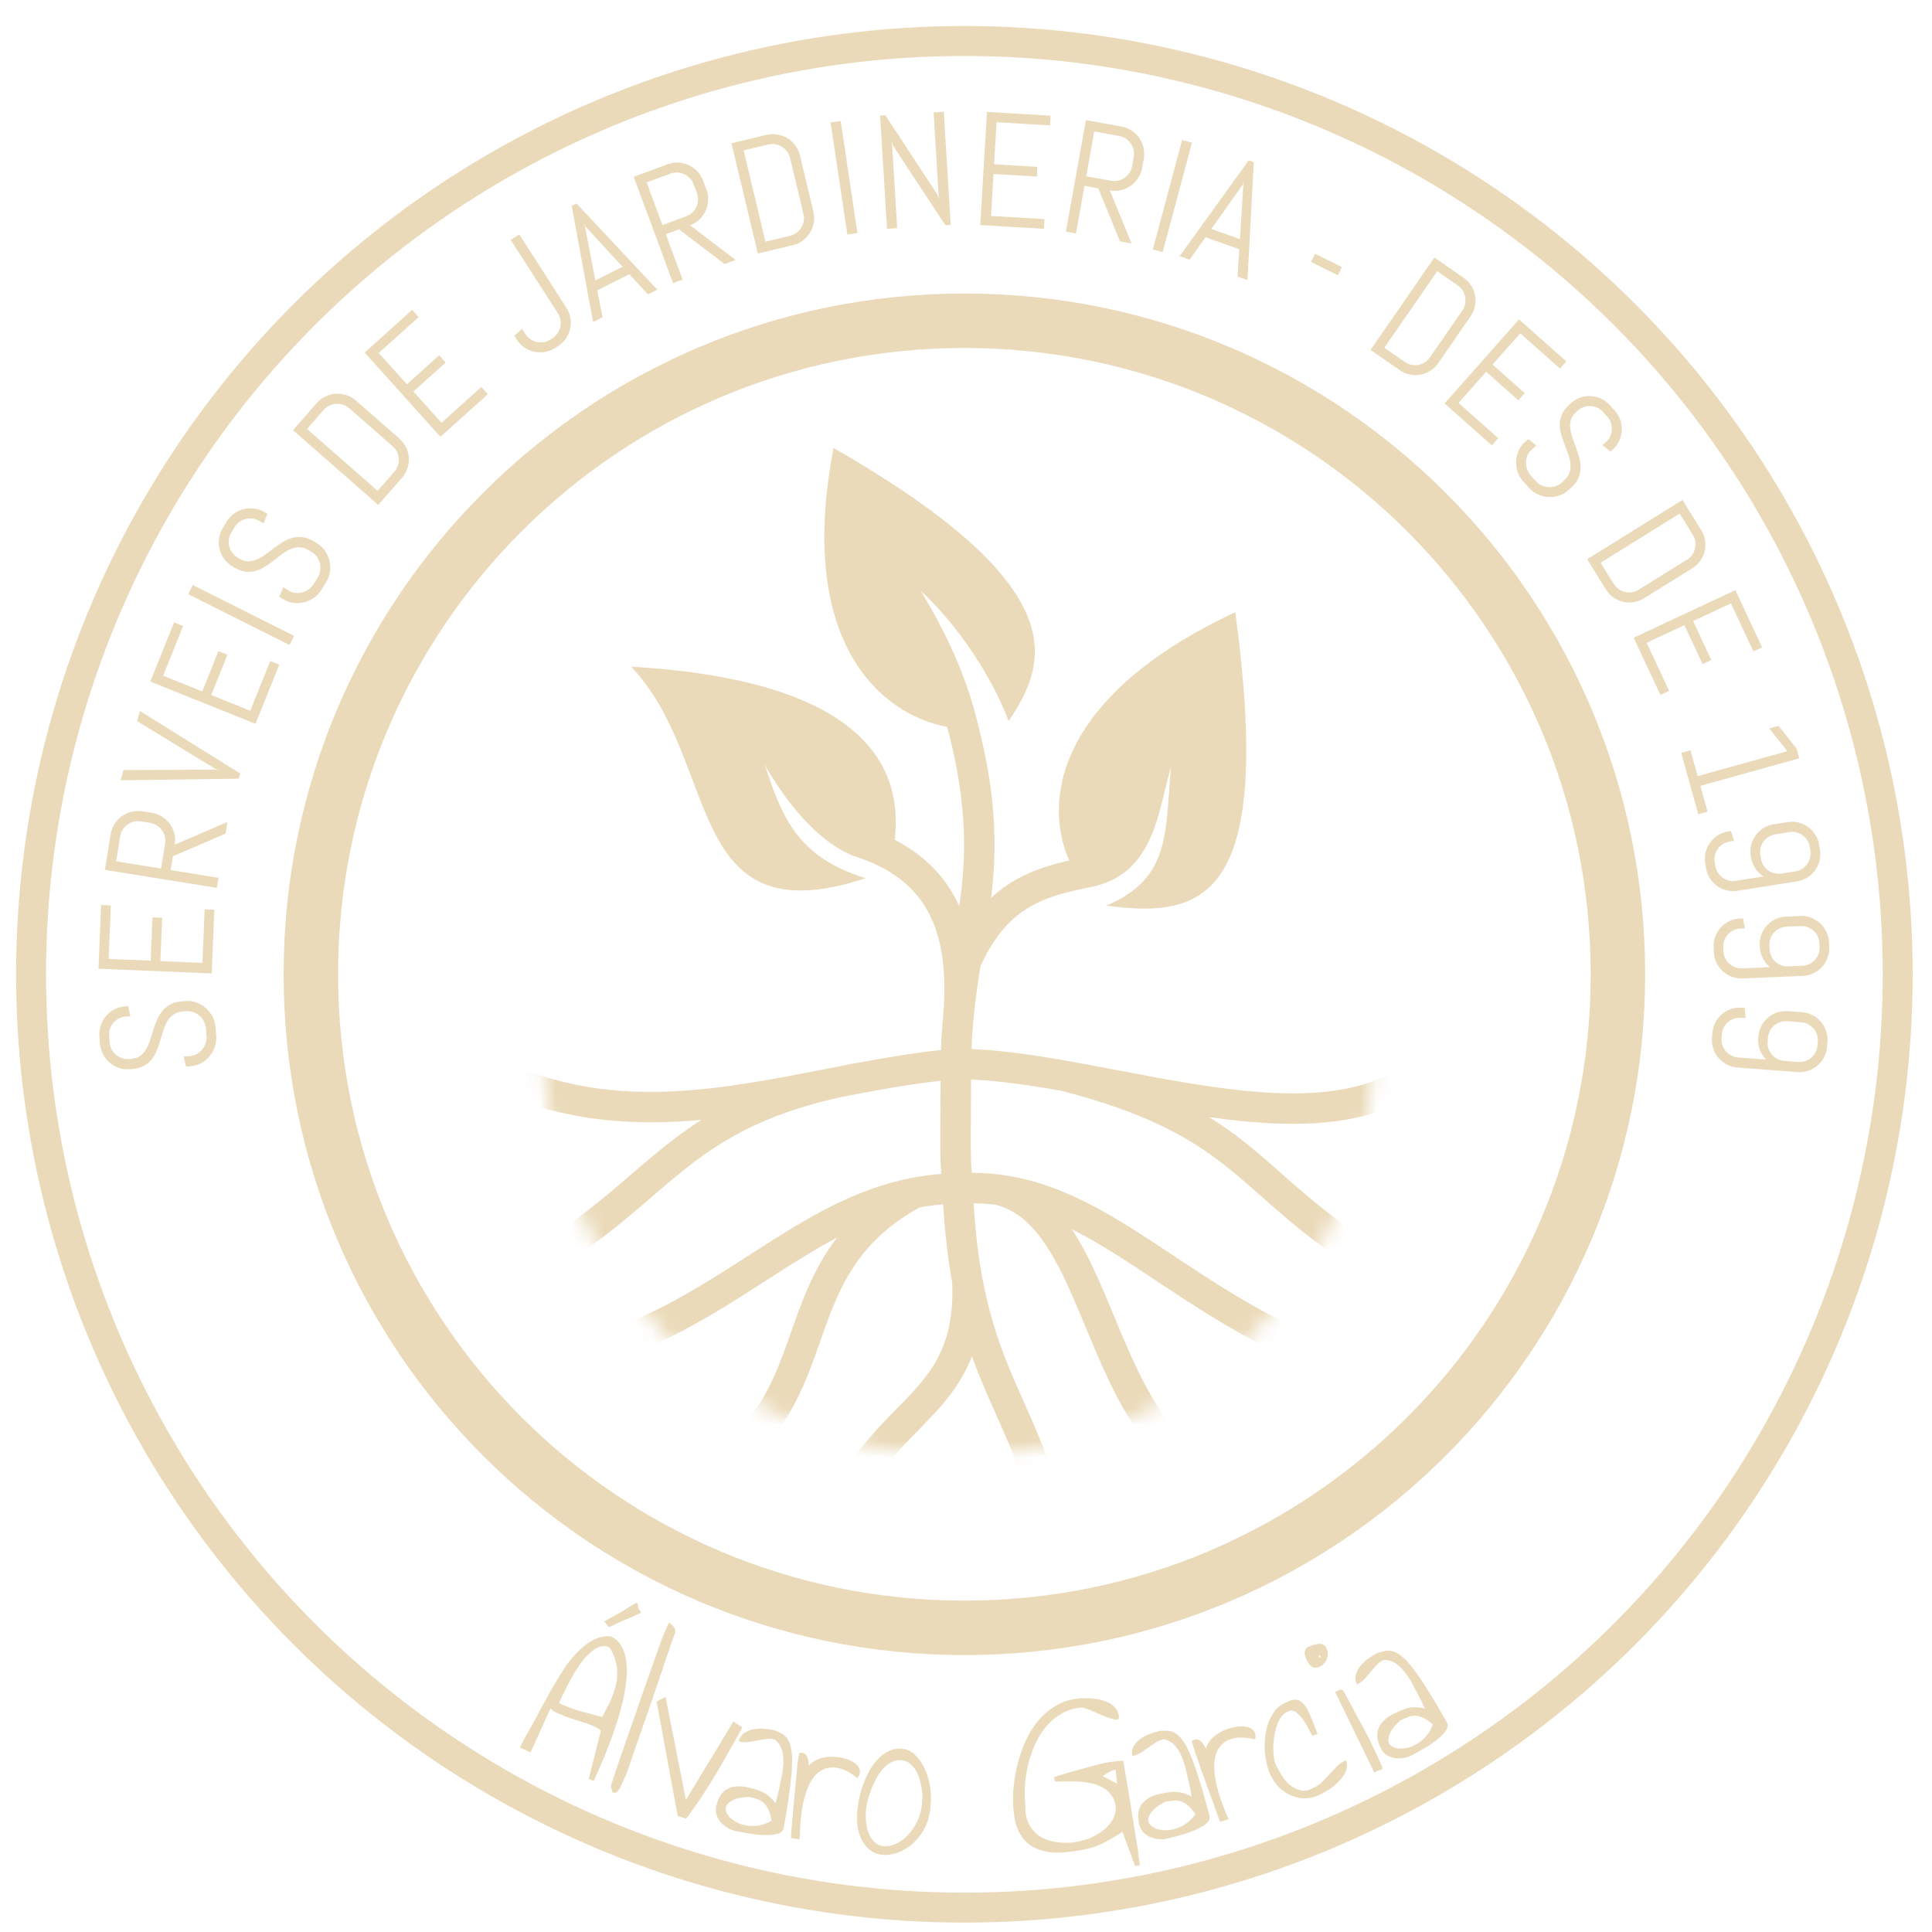 <svg xmlns="http://www.w3.org/2000/svg" width="120" height="120" viewBox="0 0 120 120" fill="none"><g clip-path="url(#clip0_62_1295)"><circle cx="59.9" cy="60.516" r="57.97" stroke="#EADAB9" stroke-width="1.86"></circle><path d="M102.184 60.515C102.184 83.868 83.252 102.799 59.9 102.799C36.547 102.799 17.616 83.868 17.616 60.515C17.616 37.163 36.547 18.231 59.9 18.231C83.252 18.231 102.184 37.163 102.184 60.515ZM20.998 60.515C20.998 82 38.415 99.417 59.9 99.417C81.384 99.417 98.801 82 98.801 60.515C98.801 39.031 81.384 21.614 59.9 21.614C38.415 21.614 20.998 39.031 20.998 60.515Z" fill="#EADAB9"></path><path d="M11.535 62.178C11.773 62.16 12.001 62.192 12.217 62.275C12.433 62.354 12.625 62.469 12.794 62.62C12.962 62.769 13.1 62.947 13.208 63.156C13.312 63.361 13.373 63.583 13.39 63.822L13.428 64.326C13.446 64.564 13.419 64.794 13.347 65.016C13.271 65.235 13.161 65.432 13.017 65.607C12.872 65.778 12.699 65.921 12.497 66.034C12.295 66.145 12.075 66.209 11.837 66.226L11.558 66.247L11.408 65.623L11.79 65.595C11.947 65.583 12.091 65.541 12.223 65.469C12.352 65.394 12.465 65.298 12.562 65.183C12.655 65.068 12.725 64.938 12.774 64.793C12.822 64.645 12.84 64.493 12.828 64.336L12.795 63.895C12.784 63.739 12.743 63.592 12.674 63.456C12.605 63.321 12.516 63.203 12.406 63.102C12.294 63.002 12.168 62.926 12.03 62.874C11.888 62.819 11.739 62.798 11.582 62.809L11.372 62.825C11.13 62.843 10.933 62.905 10.78 63.012C10.627 63.118 10.501 63.254 10.402 63.419C10.299 63.584 10.216 63.769 10.153 63.974C10.089 64.176 10.026 64.384 9.963 64.599C9.9 64.814 9.829 65.024 9.749 65.23C9.669 65.433 9.565 65.618 9.436 65.785C9.304 65.953 9.139 66.091 8.941 66.201C8.742 66.311 8.493 66.377 8.192 66.4L8.06 66.41C7.822 66.427 7.595 66.4 7.38 66.327C7.164 66.252 6.972 66.141 6.804 65.996C6.635 65.851 6.499 65.678 6.396 65.475C6.288 65.27 6.226 65.048 6.208 64.81L6.174 64.36C6.157 64.121 6.186 63.894 6.262 63.679C6.334 63.463 6.443 63.271 6.588 63.103C6.733 62.935 6.906 62.799 7.109 62.695C7.311 62.588 7.531 62.526 7.769 62.508L7.95 62.494L8.1 63.118L7.816 63.139C7.66 63.151 7.517 63.191 7.387 63.26C7.254 63.329 7.141 63.418 7.048 63.526C6.954 63.635 6.883 63.76 6.834 63.902C6.786 64.04 6.767 64.187 6.779 64.344L6.808 64.736C6.82 64.892 6.86 65.037 6.929 65.17C6.998 65.299 7.087 65.412 7.196 65.509C7.304 65.603 7.429 65.674 7.571 65.722C7.709 65.771 7.856 65.79 8.013 65.778L8.145 65.768C8.37 65.751 8.556 65.69 8.703 65.584C8.849 65.478 8.972 65.342 9.071 65.177C9.167 65.013 9.248 64.829 9.315 64.627C9.379 64.422 9.445 64.213 9.515 63.997C9.581 63.782 9.657 63.573 9.743 63.37C9.827 63.163 9.936 62.976 10.071 62.809C10.203 62.642 10.37 62.503 10.571 62.392C10.773 62.282 11.024 62.216 11.325 62.194L11.535 62.178Z" fill="#EADAB9"></path><path d="M13.15 60.462L6.116 60.169L6.281 56.211L6.884 56.236L6.746 59.562L9.36 59.67L9.472 56.977L10.075 57.002L9.963 59.695L12.573 59.804L12.711 56.478L13.314 56.503L13.15 60.462Z" fill="#EADAB9"></path><path d="M14.008 51.778L10.739 53.186L10.601 54.044L13.567 54.521L13.466 55.146L6.516 54.029L6.871 51.823C6.909 51.587 6.99 51.373 7.113 51.181C7.234 50.988 7.384 50.827 7.564 50.697C7.744 50.567 7.946 50.475 8.17 50.421C8.392 50.364 8.62 50.355 8.856 50.392L9.418 50.483C9.654 50.521 9.87 50.602 10.065 50.726C10.258 50.847 10.419 50.997 10.55 51.177C10.68 51.357 10.774 51.558 10.831 51.779C10.885 52 10.893 52.228 10.855 52.464L14.124 51.056L14.008 51.778ZM8.755 51.018C8.6 50.993 8.452 50.999 8.31 51.035C8.165 51.072 8.034 51.132 7.918 51.216C7.799 51.3 7.699 51.405 7.619 51.531C7.539 51.654 7.487 51.793 7.462 51.948L7.213 53.499L10.005 53.948L10.254 52.397C10.279 52.242 10.273 52.094 10.236 51.952C10.2 51.807 10.14 51.676 10.056 51.56C9.968 51.443 9.863 51.345 9.74 51.265C9.614 51.185 9.473 51.133 9.318 51.108L8.755 51.018Z" fill="#EADAB9"></path><path d="M13.38 47.803L13.636 47.854L13.391 47.766L8.516 44.791L8.691 44.162L14.919 48.042L14.829 48.364L7.495 48.466L7.671 47.832L13.38 47.803Z" fill="#EADAB9"></path><path d="M15.869 44.958L9.337 42.332L10.814 38.657L11.374 38.882L10.133 41.97L12.561 42.946L13.566 40.445L14.126 40.67L13.121 43.171L15.544 44.145L16.786 41.056L17.346 41.282L15.869 44.958Z" fill="#EADAB9"></path><path d="M17.981 40.062L11.689 36.904L11.973 36.338L18.265 39.495L17.981 40.062Z" fill="#EADAB9"></path><path d="M19.703 33.754C19.907 33.879 20.073 34.038 20.2 34.231C20.33 34.421 20.419 34.627 20.467 34.848C20.518 35.067 20.526 35.292 20.491 35.525C20.456 35.752 20.375 35.968 20.251 36.172L19.987 36.603C19.863 36.807 19.706 36.978 19.518 37.116C19.329 37.25 19.125 37.346 18.905 37.403C18.688 37.458 18.464 37.473 18.234 37.447C18.006 37.419 17.79 37.343 17.586 37.218L17.347 37.072L17.59 36.478L17.916 36.678C18.05 36.76 18.192 36.81 18.342 36.828C18.491 36.843 18.638 36.831 18.783 36.793C18.926 36.754 19.059 36.69 19.183 36.601C19.308 36.508 19.412 36.395 19.494 36.261L19.724 35.884C19.806 35.75 19.859 35.608 19.882 35.457C19.905 35.306 19.902 35.158 19.872 35.013C19.838 34.867 19.781 34.732 19.699 34.609C19.616 34.481 19.507 34.376 19.373 34.294L19.193 34.184C18.986 34.058 18.79 33.993 18.604 33.991C18.417 33.988 18.236 34.025 18.059 34.101C17.879 34.175 17.704 34.277 17.533 34.406C17.363 34.533 17.19 34.665 17.014 34.803C16.838 34.941 16.657 35.07 16.472 35.191C16.289 35.309 16.096 35.398 15.894 35.459C15.689 35.518 15.474 35.534 15.249 35.507C15.023 35.481 14.782 35.389 14.525 35.232L14.412 35.163C14.208 35.038 14.04 34.883 13.907 34.699C13.777 34.511 13.685 34.31 13.633 34.094C13.581 33.878 13.572 33.657 13.605 33.433C13.638 33.203 13.717 32.987 13.842 32.783L14.077 32.398C14.202 32.194 14.358 32.026 14.545 31.895C14.73 31.763 14.93 31.67 15.146 31.618C15.362 31.566 15.582 31.557 15.807 31.591C16.034 31.622 16.249 31.7 16.453 31.825L16.608 31.919L16.365 32.513L16.122 32.365C15.988 32.283 15.849 32.232 15.704 32.212C15.556 32.191 15.412 32.197 15.272 32.231C15.133 32.264 15.002 32.324 14.88 32.411C14.76 32.495 14.659 32.604 14.577 32.738L14.372 33.073C14.29 33.207 14.239 33.348 14.217 33.496C14.197 33.641 14.203 33.785 14.235 33.927C14.269 34.066 14.329 34.197 14.416 34.319C14.499 34.439 14.608 34.54 14.742 34.622L14.855 34.691C15.048 34.809 15.235 34.868 15.416 34.867C15.596 34.866 15.775 34.828 15.952 34.752C16.126 34.674 16.299 34.573 16.471 34.448C16.643 34.319 16.819 34.187 17.001 34.053C17.18 33.916 17.364 33.791 17.553 33.677C17.741 33.557 17.939 33.469 18.146 33.412C18.351 33.353 18.567 33.338 18.796 33.366C19.024 33.394 19.266 33.487 19.523 33.644L19.703 33.754Z" fill="#EADAB9"></path><path d="M24.805 27.241C24.984 27.398 25.123 27.581 25.22 27.788C25.319 27.992 25.376 28.205 25.391 28.427C25.405 28.649 25.377 28.87 25.306 29.09C25.234 29.306 25.12 29.503 24.962 29.683L23.494 31.36L18.199 26.721L19.667 25.044C19.825 24.865 20.007 24.726 20.214 24.629C20.421 24.527 20.635 24.469 20.856 24.454C21.078 24.44 21.298 24.469 21.516 24.543C21.734 24.612 21.933 24.725 22.113 24.883L24.805 27.241ZM21.695 25.359C21.577 25.256 21.448 25.182 21.309 25.138C21.166 25.091 21.023 25.074 20.877 25.086C20.732 25.093 20.591 25.129 20.456 25.194C20.324 25.256 20.206 25.346 20.102 25.464L19.07 26.642L23.457 30.485L24.489 29.308C24.592 29.189 24.666 29.06 24.71 28.921C24.756 28.778 24.775 28.636 24.765 28.492C24.758 28.347 24.723 28.208 24.661 28.075C24.597 27.94 24.505 27.821 24.387 27.717L21.695 25.359Z" fill="#EADAB9"></path><path d="M27.357 27.132L22.65 21.898L25.596 19.249L26 19.698L23.525 21.923L25.274 23.869L27.278 22.067L27.682 22.516L25.678 24.318L27.424 26.26L29.899 24.034L30.303 24.483L27.357 27.132Z" fill="#EADAB9"></path><path d="M35.179 19.11C35.308 19.311 35.391 19.524 35.427 19.75C35.466 19.974 35.462 20.195 35.414 20.412C35.367 20.629 35.28 20.833 35.153 21.023C35.025 21.21 34.86 21.369 34.659 21.498L34.49 21.607C34.289 21.736 34.075 21.821 33.848 21.861C33.623 21.898 33.401 21.892 33.184 21.845C32.967 21.798 32.763 21.711 32.573 21.584C32.385 21.456 32.227 21.291 32.098 21.09L31.947 20.855L32.424 20.425L32.631 20.747C32.716 20.88 32.82 20.988 32.944 21.071C33.066 21.152 33.198 21.21 33.34 21.243C33.483 21.272 33.627 21.274 33.772 21.252C33.919 21.227 34.059 21.172 34.191 21.087L34.311 21.01C34.44 20.927 34.547 20.823 34.63 20.7C34.714 20.576 34.771 20.444 34.802 20.303C34.831 20.16 34.834 20.017 34.811 19.872C34.786 19.724 34.731 19.585 34.646 19.453L31.722 14.901L32.254 14.559L35.179 19.11Z" fill="#EADAB9"></path><path d="M39.089 17.032L37.099 18.035L37.425 19.707L36.838 20.003L35.509 12.789L35.807 12.639L40.827 17.992L40.244 18.286L39.089 17.032ZM36.98 17.419L38.668 16.568L36.379 14.088L36.244 13.865L36.343 14.106L36.98 17.419Z" fill="#EADAB9"></path><path d="M45.005 16.399L42.171 14.245L41.356 14.547L42.399 17.364L41.805 17.584L39.361 10.983L41.456 10.207C41.68 10.124 41.906 10.089 42.134 10.102C42.361 10.113 42.576 10.164 42.778 10.257C42.979 10.35 43.159 10.48 43.315 10.649C43.474 10.814 43.595 11.008 43.678 11.232L43.876 11.766C43.959 11.99 43.994 12.218 43.982 12.449C43.972 12.676 43.92 12.891 43.828 13.092C43.735 13.294 43.606 13.475 43.441 13.633C43.276 13.789 43.081 13.908 42.857 13.991L45.691 16.145L45.005 16.399ZM43.084 11.452C43.029 11.305 42.951 11.178 42.849 11.073C42.746 10.964 42.63 10.88 42.499 10.82C42.368 10.757 42.227 10.722 42.078 10.715C41.932 10.706 41.785 10.729 41.638 10.783L40.164 11.329L41.146 13.981L42.62 13.435C42.767 13.381 42.893 13.302 42.998 13.2C43.107 13.098 43.191 12.981 43.251 12.851C43.31 12.717 43.344 12.577 43.352 12.431C43.36 12.282 43.336 12.133 43.282 11.986L43.084 11.452Z" fill="#EADAB9"></path><path d="M50.521 13.144C50.577 13.376 50.584 13.605 50.544 13.83C50.507 14.054 50.43 14.261 50.314 14.45C50.197 14.639 50.046 14.803 49.861 14.942C49.678 15.077 49.47 15.172 49.238 15.227L47.07 15.746L45.433 8.899L47.6 8.381C47.833 8.325 48.061 8.318 48.286 8.358C48.514 8.395 48.722 8.471 48.911 8.587C49.101 8.703 49.263 8.855 49.399 9.041C49.536 9.223 49.633 9.431 49.689 9.663L50.521 13.144ZM49.073 9.81C49.036 9.658 48.974 9.523 48.885 9.406C48.796 9.286 48.689 9.189 48.563 9.115C48.44 9.036 48.305 8.985 48.157 8.959C48.013 8.933 47.865 8.938 47.712 8.975L46.189 9.339L47.545 15.011L49.069 14.647C49.221 14.61 49.356 14.548 49.473 14.459C49.593 14.37 49.69 14.264 49.765 14.142C49.844 14.019 49.896 13.885 49.922 13.741C49.947 13.594 49.942 13.444 49.905 13.291L49.073 9.81Z" fill="#EADAB9"></path><path d="M52.631 14.569L51.59 7.606L52.217 7.513L53.257 14.475L52.631 14.569Z" fill="#EADAB9"></path><path d="M58.715 13.988L55.474 9.051L55.396 8.751L55.725 14.17L55.093 14.208L54.666 7.182L54.995 7.162L58.236 12.104L58.318 12.399L57.989 6.98L58.621 6.942L59.048 13.968L58.715 13.988Z" fill="#EADAB9"></path><path d="M60.886 13.978L61.302 6.951L65.256 7.185L65.221 7.788L61.898 7.591L61.743 10.203L64.434 10.363L64.398 10.965L61.708 10.806L61.553 13.413L64.876 13.61L64.84 14.213L60.886 13.978Z" fill="#EADAB9"></path><path d="M69.564 14.992L68.215 11.698L67.359 11.544L66.829 14.502L66.206 14.39L67.448 7.461L69.647 7.855C69.882 7.897 70.094 7.982 70.284 8.109C70.475 8.233 70.633 8.386 70.76 8.568C70.887 8.75 70.976 8.954 71.025 9.179C71.078 9.401 71.084 9.63 71.042 9.865L70.941 10.426C70.899 10.661 70.814 10.875 70.686 11.068C70.562 11.259 70.409 11.418 70.227 11.545C70.045 11.672 69.842 11.762 69.62 11.815C69.398 11.865 69.17 11.869 68.935 11.827L70.284 15.121L69.564 14.992ZM70.418 9.754C70.446 9.599 70.443 9.45 70.408 9.308C70.375 9.162 70.317 9.031 70.235 8.913C70.153 8.792 70.05 8.69 69.925 8.608C69.804 8.526 69.666 8.472 69.511 8.444L67.965 8.167L67.466 10.95L69.012 11.227C69.167 11.255 69.315 11.252 69.458 11.217C69.603 11.184 69.735 11.126 69.853 11.044C69.971 10.959 70.071 10.855 70.153 10.733C70.235 10.608 70.29 10.469 70.318 10.314L70.418 9.754Z" fill="#EADAB9"></path><path d="M71.603 15.497L73.424 8.697L74.036 8.86L72.215 15.66L71.603 15.497Z" fill="#EADAB9"></path><path d="M76.974 15.479L74.873 14.736L73.891 16.128L73.271 15.909L77.561 9.959L77.876 10.071L77.483 17.398L76.867 17.181L76.974 15.479ZM75.236 14.224L77.018 14.854L77.225 11.486L77.293 11.234L77.188 11.473L75.236 14.224Z" fill="#EADAB9"></path><path d="M81.43 16.269L81.681 15.764L83.35 16.59L83.1 17.096L81.43 16.269Z" fill="#EADAB9"></path><path d="M89.328 22.559C89.194 22.753 89.03 22.91 88.837 23.029C88.647 23.15 88.444 23.23 88.227 23.27C88.011 23.31 87.79 23.307 87.565 23.262C87.345 23.216 87.137 23.125 86.942 22.991L85.126 21.735L89.092 15.998L90.908 17.253C91.103 17.388 91.26 17.551 91.379 17.744C91.503 17.936 91.584 18.14 91.624 18.357C91.663 18.573 91.659 18.793 91.611 19.016C91.568 19.239 91.479 19.447 91.344 19.642L89.328 22.559ZM90.828 19.285C90.917 19.157 90.975 19.022 91.002 18.879C91.032 18.734 91.032 18.59 91.004 18.449C90.981 18.306 90.929 18.172 90.85 18.047C90.774 17.923 90.672 17.817 90.544 17.729L89.268 16.846L85.982 21.6L87.258 22.482C87.386 22.57 87.522 22.628 87.664 22.656C87.809 22.686 87.952 22.688 88.092 22.662C88.234 22.638 88.368 22.588 88.491 22.512C88.617 22.433 88.724 22.33 88.812 22.202L90.828 19.285Z" fill="#EADAB9"></path><path d="M89.724 25.06L94.351 19.84L97.288 22.444L96.892 22.892L94.424 20.704L92.704 22.644L94.702 24.415L94.305 24.863L92.307 23.092L90.591 25.028L93.059 27.216L92.662 27.663L89.724 25.06Z" fill="#EADAB9"></path><path d="M97.4 30.457C97.224 30.615 97.026 30.726 96.806 30.792C96.589 30.86 96.368 30.885 96.144 30.868C95.922 30.853 95.706 30.796 95.496 30.697C95.29 30.598 95.108 30.46 94.951 30.283L94.617 29.91C94.46 29.733 94.342 29.536 94.265 29.318C94.192 29.1 94.16 28.879 94.168 28.654C94.179 28.432 94.229 28.215 94.319 28.005C94.411 27.796 94.546 27.613 94.722 27.456L94.929 27.271L95.423 27.671L95.14 27.924C95.024 28.028 94.936 28.148 94.875 28.284C94.819 28.421 94.788 28.564 94.782 28.713C94.778 28.86 94.801 29.005 94.85 29.148C94.901 29.293 94.979 29.424 95.083 29.54L95.374 29.866C95.478 29.983 95.598 30.073 95.734 30.138C95.871 30.204 96.012 30.243 96.158 30.256C96.307 30.266 96.451 30.25 96.591 30.208C96.736 30.166 96.867 30.093 96.983 29.989L97.139 29.85C97.318 29.69 97.435 29.522 97.491 29.346C97.547 29.17 97.565 28.988 97.543 28.798C97.524 28.606 97.478 28.411 97.404 28.211C97.333 28.014 97.257 27.812 97.177 27.606C97.097 27.399 97.026 27.191 96.965 26.981C96.905 26.773 96.876 26.564 96.876 26.355C96.879 26.144 96.925 25.936 97.015 25.73C97.105 25.523 97.261 25.321 97.484 25.122L97.582 25.035C97.758 24.877 97.953 24.762 98.166 24.689C98.382 24.619 98.599 24.59 98.819 24.602C99.039 24.615 99.25 24.669 99.454 24.766C99.662 24.863 99.845 25 100.002 25.176L100.3 25.51C100.458 25.687 100.572 25.883 100.642 26.098C100.715 26.311 100.745 26.527 100.733 26.747C100.72 26.967 100.666 27.179 100.569 27.382C100.475 27.588 100.339 27.77 100.163 27.927L100.028 28.047L99.534 27.647L99.745 27.459C99.861 27.356 99.949 27.238 100.01 27.106C100.072 26.971 100.108 26.833 100.116 26.691C100.124 26.549 100.104 26.408 100.057 26.268C100.012 26.13 99.938 26.003 99.834 25.887L99.575 25.596C99.472 25.48 99.353 25.391 99.219 25.328C99.087 25.267 98.948 25.232 98.804 25.222C98.662 25.213 98.521 25.233 98.381 25.28C98.243 25.325 98.116 25.399 97.999 25.503L97.901 25.59C97.734 25.739 97.626 25.9 97.574 26.071C97.523 26.243 97.508 26.424 97.53 26.613C97.553 26.8 97.6 26.994 97.669 27.193C97.743 27.392 97.817 27.598 97.892 27.808C97.97 28.017 98.036 28.228 98.091 28.44C98.15 28.652 98.177 28.865 98.171 29.078C98.169 29.29 98.121 29.499 98.029 29.707C97.937 29.916 97.779 30.119 97.557 30.318L97.4 30.457Z" fill="#EADAB9"></path><path d="M102.105 37.165C101.904 37.29 101.692 37.369 101.468 37.401C101.245 37.437 101.027 37.429 100.812 37.379C100.598 37.329 100.397 37.239 100.208 37.108C100.024 36.978 99.87 36.812 99.745 36.611L98.579 34.736L104.502 31.053L105.668 32.928C105.793 33.129 105.872 33.342 105.904 33.566C105.941 33.791 105.935 34.011 105.885 34.225C105.835 34.44 105.743 34.639 105.611 34.825C105.482 35.012 105.318 35.168 105.117 35.293L102.105 37.165ZM104.785 34.76C104.917 34.678 105.025 34.577 105.107 34.457C105.191 34.335 105.249 34.204 105.28 34.063C105.315 33.923 105.321 33.779 105.299 33.633C105.278 33.489 105.227 33.351 105.144 33.219L104.325 31.901L99.418 34.953L100.237 36.27C100.32 36.403 100.421 36.51 100.54 36.592C100.662 36.677 100.792 36.735 100.93 36.767C101.07 36.803 101.212 36.81 101.356 36.789C101.503 36.767 101.642 36.714 101.774 36.632L104.785 34.76Z" fill="#EADAB9"></path><path d="M101.469 39.609L107.788 36.655L109.45 40.211L108.908 40.465L107.511 37.477L105.163 38.575L106.294 40.994L105.752 41.247L104.621 38.828L102.277 39.924L103.673 42.911L103.131 43.165L101.469 39.609Z" fill="#EADAB9"></path><path d="M104.424 46.762L105 46.602L105.445 48.205L111.013 46.657L109.893 45.242L110.469 45.082L111.589 46.497L111.757 47.102L105.613 48.809L106.059 50.412L105.482 50.572L104.424 46.762Z" fill="#EADAB9"></path><path d="M107.919 55.328C107.686 55.365 107.459 55.355 107.24 55.298C107.021 55.244 106.823 55.152 106.645 55.023C106.467 54.893 106.317 54.733 106.195 54.542C106.076 54.351 105.998 54.139 105.961 53.905L105.914 53.607C105.877 53.373 105.885 53.147 105.939 52.928C105.997 52.709 106.09 52.51 106.219 52.332C106.349 52.154 106.509 52.004 106.7 51.882C106.891 51.763 107.104 51.685 107.337 51.648L107.515 51.62L107.709 52.225L107.435 52.268C107.282 52.292 107.142 52.344 107.017 52.423C106.895 52.501 106.79 52.598 106.703 52.714C106.62 52.829 106.559 52.956 106.523 53.097C106.486 53.24 106.48 53.389 106.504 53.543L106.542 53.778C106.566 53.932 106.617 54.07 106.696 54.192C106.775 54.318 106.872 54.422 106.987 54.506C107.105 54.592 107.235 54.654 107.375 54.691C107.519 54.727 107.668 54.733 107.821 54.709L109.532 54.438C109.333 54.305 109.164 54.138 109.024 53.937C108.887 53.736 108.799 53.51 108.759 53.26L108.743 53.159C108.707 52.925 108.715 52.699 108.769 52.48C108.826 52.261 108.92 52.063 109.049 51.885C109.179 51.707 109.339 51.557 109.529 51.434C109.724 51.315 109.938 51.237 110.172 51.2L111.037 51.063C111.27 51.026 111.497 51.035 111.715 51.089C111.935 51.146 112.133 51.239 112.311 51.369C112.489 51.498 112.638 51.658 112.757 51.85C112.879 52.041 112.958 52.253 112.995 52.487L113.042 52.785C113.079 53.018 113.069 53.245 113.012 53.464C112.958 53.683 112.866 53.881 112.737 54.059C112.607 54.237 112.447 54.386 112.256 54.505C112.065 54.627 111.853 54.706 111.619 54.743L107.919 55.328ZM111.521 54.123C111.674 54.099 111.812 54.048 111.935 53.969C112.06 53.89 112.164 53.792 112.247 53.674C112.331 53.559 112.391 53.429 112.427 53.286C112.464 53.145 112.47 52.998 112.446 52.844L112.409 52.609C112.385 52.455 112.333 52.316 112.254 52.19C112.176 52.068 112.079 51.965 111.964 51.882C111.849 51.798 111.72 51.738 111.576 51.702C111.436 51.665 111.288 51.659 111.135 51.683L110.27 51.82C110.116 51.844 109.977 51.896 109.851 51.974C109.729 52.053 109.625 52.15 109.538 52.265C109.454 52.38 109.394 52.508 109.357 52.648C109.321 52.792 109.315 52.941 109.339 53.095L109.376 53.33C109.401 53.484 109.452 53.622 109.53 53.744C109.609 53.869 109.706 53.974 109.821 54.057C109.94 54.144 110.069 54.205 110.21 54.242C110.354 54.279 110.502 54.285 110.656 54.26L111.521 54.123Z" fill="#EADAB9"></path><path d="M108.234 60.772C107.997 60.782 107.774 60.746 107.562 60.664C107.351 60.585 107.165 60.471 107.003 60.322C106.841 60.173 106.71 59.997 106.611 59.794C106.515 59.59 106.462 59.37 106.452 59.133L106.439 58.832C106.429 58.596 106.464 58.372 106.542 58.161C106.624 57.95 106.74 57.763 106.889 57.601C107.038 57.439 107.214 57.308 107.418 57.209C107.622 57.113 107.842 57.06 108.078 57.05L108.258 57.042L108.381 57.665L108.104 57.677C107.949 57.683 107.804 57.719 107.671 57.783C107.54 57.846 107.425 57.931 107.326 58.036C107.23 58.14 107.155 58.26 107.102 58.395C107.05 58.534 107.027 58.681 107.033 58.837L107.043 59.075C107.05 59.23 107.085 59.373 107.149 59.503C107.213 59.637 107.297 59.752 107.402 59.848C107.51 59.948 107.631 60.024 107.767 60.076C107.905 60.129 108.052 60.152 108.208 60.145L109.938 60.073C109.756 59.918 109.607 59.733 109.491 59.517C109.378 59.301 109.316 59.067 109.306 58.814L109.301 58.712C109.292 58.476 109.326 58.252 109.405 58.041C109.487 57.83 109.602 57.643 109.751 57.481C109.9 57.319 110.077 57.188 110.28 57.089C110.487 56.993 110.709 56.94 110.945 56.93L111.82 56.893C112.057 56.883 112.28 56.918 112.491 56.997C112.703 57.079 112.889 57.194 113.051 57.343C113.213 57.492 113.342 57.669 113.438 57.872C113.538 58.076 113.592 58.296 113.602 58.532L113.615 58.834C113.625 59.07 113.589 59.294 113.507 59.505C113.428 59.716 113.314 59.903 113.165 60.065C113.016 60.227 112.84 60.356 112.636 60.452C112.432 60.551 112.212 60.606 111.976 60.616L108.234 60.772ZM111.95 59.989C112.105 59.982 112.248 59.947 112.379 59.883C112.512 59.819 112.627 59.733 112.723 59.626C112.819 59.521 112.894 59.399 112.946 59.261C112.999 59.126 113.022 58.98 113.016 58.825L113.006 58.586C112.999 58.431 112.964 58.286 112.9 58.153C112.836 58.022 112.752 57.909 112.647 57.813C112.543 57.717 112.421 57.642 112.283 57.59C112.147 57.537 112.002 57.514 111.846 57.52L110.972 57.557C110.816 57.563 110.672 57.599 110.538 57.663C110.407 57.726 110.293 57.811 110.193 57.916C110.097 58.02 110.022 58.14 109.97 58.275C109.917 58.414 109.894 58.561 109.9 58.716L109.91 58.955C109.917 59.11 109.952 59.253 110.016 59.383C110.08 59.517 110.164 59.632 110.269 59.728C110.377 59.828 110.499 59.904 110.634 59.956C110.772 60.009 110.919 60.032 111.075 60.026L111.95 59.989Z" fill="#EADAB9"></path><path d="M107.914 66.306C107.678 66.289 107.46 66.227 107.26 66.121C107.059 66.018 106.887 65.883 106.744 65.716C106.6 65.549 106.491 65.359 106.416 65.145C106.344 64.932 106.317 64.707 106.334 64.471L106.357 64.171C106.375 63.934 106.435 63.716 106.538 63.516C106.644 63.316 106.78 63.144 106.947 63C107.114 62.857 107.304 62.747 107.518 62.672C107.731 62.6 107.956 62.573 108.192 62.591L108.372 62.605L108.422 63.237L108.145 63.217C107.99 63.205 107.842 63.223 107.702 63.271C107.565 63.32 107.441 63.39 107.33 63.483C107.223 63.575 107.135 63.686 107.067 63.814C106.998 63.945 106.958 64.089 106.947 64.244L106.929 64.482C106.917 64.637 106.935 64.783 106.984 64.92C107.032 65.06 107.102 65.184 107.195 65.292C107.291 65.403 107.403 65.493 107.531 65.561C107.662 65.629 107.806 65.669 107.961 65.681L109.688 65.81C109.525 65.635 109.399 65.434 109.308 65.206C109.221 64.978 109.187 64.739 109.206 64.486L109.214 64.385C109.232 64.148 109.292 63.93 109.395 63.73C109.501 63.53 109.637 63.358 109.804 63.214C109.971 63.071 110.161 62.961 110.375 62.886C110.592 62.815 110.818 62.788 111.054 62.805L111.927 62.871C112.163 62.888 112.381 62.949 112.582 63.051C112.782 63.157 112.954 63.294 113.097 63.461C113.241 63.628 113.349 63.818 113.42 64.031C113.496 64.245 113.524 64.47 113.507 64.706L113.484 65.007C113.466 65.243 113.404 65.461 113.298 65.661C113.196 65.861 113.061 66.033 112.894 66.177C112.727 66.321 112.537 66.428 112.323 66.5C112.11 66.575 111.885 66.604 111.649 66.586L107.914 66.306ZM111.696 65.96C111.851 65.972 111.997 65.954 112.134 65.906C112.274 65.857 112.398 65.785 112.506 65.689C112.614 65.597 112.702 65.485 112.77 65.353C112.838 65.225 112.878 65.083 112.89 64.928L112.908 64.69C112.919 64.535 112.901 64.388 112.853 64.247C112.805 64.11 112.734 63.988 112.642 63.88C112.549 63.773 112.437 63.684 112.305 63.616C112.177 63.548 112.035 63.508 111.88 63.496L111.007 63.431C110.852 63.419 110.704 63.438 110.564 63.486C110.427 63.534 110.303 63.604 110.192 63.697C110.084 63.79 109.996 63.9 109.928 64.028C109.86 64.16 109.82 64.303 109.808 64.458L109.791 64.696C109.779 64.851 109.797 64.997 109.845 65.134C109.894 65.274 109.964 65.398 110.057 65.506C110.152 65.617 110.264 65.707 110.393 65.775C110.524 65.843 110.667 65.883 110.823 65.895L111.696 65.96Z" fill="#EADAB9"></path><mask id="mask0_62_1295" style="mask-type:alpha" maskUnits="userSpaceOnUse" x="33" y="23" width="53" height="68"><path d="M85.349 64.61C85.349 78.868 73.79 90.426 59.533 90.426C45.275 90.426 33.717 78.868 33.717 64.61V23.196H59.533H85.349V64.61Z" fill="#D9D9D9"></path></mask><g mask="url(#mask0_62_1295)"><path d="M61.562 55.768C62.068 55.296 62.607 54.913 63.175 54.598C64.207 54.026 65.312 53.696 66.413 53.445C64.759 49.745 65.644 43.208 76.728 38.024C79.084 55.549 75.027 57.124 68.716 56.25C72.734 54.557 72.365 51.706 72.734 47.618C71.918 50.461 71.685 54.37 67.652 55.119L67.578 55.133C66.258 55.401 65.121 55.683 64.093 56.253C62.913 56.908 61.82 57.98 60.893 60.029C60.739 61.045 60.589 62.033 60.481 63.119C60.418 63.757 60.369 64.429 60.342 65.156C62.213 65.236 64.235 65.532 66.296 65.895C67.358 66.082 68.428 66.285 69.498 66.489L69.5 66.49L69.501 66.49C72.113 66.988 74.729 67.486 77.243 67.741C80.789 68.101 83.907 67.944 86.275 66.725L87.142 68.407C84.269 69.887 80.689 69.993 77.052 69.624C76.409 69.559 75.756 69.478 75.098 69.385C75.853 69.852 76.532 70.336 77.174 70.837C78.032 71.507 78.83 72.212 79.631 72.92L79.631 72.92C79.926 73.18 80.221 73.441 80.519 73.701C81.645 74.68 82.876 75.691 84.473 76.747L83.429 78.325C81.737 77.207 80.436 76.136 79.278 75.129C78.953 74.847 78.643 74.573 78.341 74.306L78.338 74.304L78.338 74.303C77.552 73.608 76.819 72.96 76.01 72.329C73.835 70.632 71.153 69.099 65.931 67.752C63.92 67.399 62.026 67.126 60.315 67.049C60.292 70.176 60.29 71.336 60.306 71.939C60.314 72.251 60.326 72.404 60.344 72.629L60.345 72.634C60.35 72.699 60.356 72.768 60.362 72.847C60.961 72.846 61.544 72.884 62.115 72.957C65.549 73.395 68.449 75.084 71.386 76.998C71.88 77.32 72.375 77.649 72.876 77.981L72.876 77.981L72.876 77.981C75.389 79.648 78.033 81.402 81.256 82.822L80.493 84.554C77.109 83.063 74.312 81.206 71.797 79.537C71.305 79.211 70.825 78.891 70.353 78.584C69.049 77.734 67.813 76.972 66.581 76.355C67.353 77.529 67.989 78.896 68.579 80.275C68.797 80.784 69.008 81.294 69.219 81.8L69.219 81.8C69.697 82.955 70.17 84.095 70.706 85.193C71.471 86.76 72.315 88.133 73.369 89.163L72.046 90.516C70.767 89.266 69.808 87.669 69.005 86.023C68.443 84.871 67.934 83.643 67.445 82.464L67.445 82.464C67.24 81.971 67.039 81.486 66.839 81.02C66.146 79.4 65.457 77.967 64.628 76.866C63.821 75.794 62.927 75.097 61.826 74.828C61.385 74.774 60.934 74.743 60.471 74.74C60.578 76.426 60.75 77.965 61.016 79.376C61.529 82.095 62.244 83.988 63.036 85.818C63.21 86.219 63.389 86.622 63.572 87.032L63.572 87.032C64.22 88.488 64.912 90.039 65.546 91.986L63.747 92.573C63.146 90.728 62.505 89.289 61.862 87.847C61.674 87.425 61.486 87.002 61.299 86.569C60.978 85.827 60.665 85.065 60.37 84.241C59.891 85.485 59.201 86.463 58.446 87.336C58.006 87.843 57.495 88.366 56.997 88.875L56.996 88.875L56.996 88.876C56.675 89.204 56.359 89.527 56.071 89.837C55.29 90.677 54.547 91.586 53.915 92.735L52.256 91.823C52.991 90.487 53.846 89.451 54.684 88.549C55.054 88.151 55.396 87.803 55.721 87.472L55.721 87.471C56.173 87.011 56.594 86.583 57.015 86.097C57.694 85.313 58.249 84.505 58.625 83.506C58.996 82.52 59.21 81.297 59.143 79.659C58.864 78.156 58.688 76.54 58.579 74.807C58.081 74.844 57.595 74.907 57.12 74.994C53.632 76.923 52.384 79.395 51.387 82.076C51.238 82.475 51.094 82.886 50.948 83.303L50.948 83.303C50.105 85.703 49.182 88.333 46.838 90.53L45.544 89.149C47.524 87.293 48.285 85.144 49.133 82.749L49.133 82.748C49.288 82.312 49.445 81.868 49.613 81.416C50.184 79.88 50.867 78.326 51.991 76.871C50.695 77.556 49.409 78.363 48.069 79.223C47.895 79.335 47.72 79.447 47.544 79.56L47.54 79.563C44.721 81.377 41.656 83.349 37.896 84.587L37.304 82.789C40.827 81.629 43.706 79.778 46.556 77.946L46.557 77.945C46.72 77.84 46.883 77.735 47.046 77.63C50.023 75.721 53.034 73.856 56.618 73.162C57.219 73.046 57.835 72.963 58.469 72.917L58.459 72.788L58.458 72.784L58.458 72.784C58.439 72.545 58.423 72.352 58.414 71.988C58.397 71.354 58.399 70.174 58.422 67.126C57.052 67.279 55.671 67.503 54.271 67.758C53.608 67.878 52.939 68.007 52.265 68.138C48.028 69.061 45.453 70.448 43.314 72.027C42.314 72.765 41.411 73.542 40.455 74.366C40.211 74.576 39.964 74.79 39.71 75.006C38.474 76.06 37.13 77.158 35.458 78.227L34.438 76.633C36.002 75.633 37.269 74.601 38.481 73.566C38.719 73.363 38.957 73.159 39.194 72.954L39.195 72.954L39.195 72.954L39.195 72.953C40.157 72.124 41.127 71.288 42.19 70.504C42.63 70.179 43.087 69.862 43.568 69.556C39.77 69.905 35.88 69.725 31.961 68.238L32.632 66.469C38.819 68.816 44.886 67.639 51.167 66.421L51.171 66.42C51.438 66.368 51.705 66.317 51.972 66.265C52.595 66.131 53.25 66.007 53.94 65.894C55.435 65.622 56.939 65.379 58.447 65.219C58.473 64.403 58.526 63.652 58.597 62.943C58.807 60.17 58.482 57.945 57.441 56.281C56.618 54.967 55.283 53.9 53.163 53.212C52.98 53.152 52.875 53.111 52.699 53.027C50.66 52.075 48.846 49.85 47.489 47.487C48.508 50.458 49.336 53.198 53.772 54.546C42.367 58.301 44.831 47.311 39.2 41.409C54.176 42.281 56.063 47.992 55.572 52.163L55.58 52.167C57.093 52.945 58.237 53.986 59.045 55.277C59.247 55.6 59.426 55.935 59.583 56.281C59.994 53.43 60.159 50.114 58.832 45.152C54.724 44.383 49.442 39.921 51.772 27.824C66.989 36.556 65.031 41.228 62.648 44.786C61.977 42.952 60.143 39.471 57.191 36.691C58.689 39.204 60.013 41.842 60.81 45.241L60.811 45.246C61.951 49.787 61.894 53.055 61.562 55.768Z" fill="#EADAB9"></path></g><path d="M37.923 101.633C38.243 101.778 38.477 101.999 38.625 102.296C38.785 102.588 38.88 102.93 38.912 103.32C38.952 103.715 38.94 104.143 38.877 104.605C38.813 105.067 38.718 105.542 38.591 106.027C38.469 106.505 38.325 106.983 38.159 107.461C37.998 107.932 37.836 108.37 37.672 108.776C37.508 109.183 37.353 109.546 37.208 109.866C37.071 110.191 36.961 110.444 36.879 110.626L36.567 110.484L37.318 107.518C37.295 107.455 37.207 107.384 37.055 107.305C36.912 107.229 36.732 107.153 36.516 107.076C36.309 107.002 36.077 106.928 35.818 106.853C35.572 106.772 35.337 106.692 35.113 106.611C34.901 106.525 34.709 106.443 34.535 106.364C34.366 106.276 34.254 106.189 34.2 106.102L32.954 108.843L32.292 108.542C32.303 108.516 32.325 108.469 32.357 108.399C32.401 108.325 32.441 108.249 32.476 108.172C32.511 108.094 32.549 108.022 32.589 107.957C32.629 107.891 32.655 107.845 32.667 107.819C32.947 107.341 33.217 106.852 33.475 106.352C33.745 105.848 34.013 105.364 34.276 104.898C34.54 104.433 34.807 103.995 35.077 103.584C35.355 103.178 35.645 102.829 35.945 102.537C36.249 102.236 36.562 102.007 36.883 101.85C37.209 101.685 37.556 101.612 37.923 101.633ZM37.859 102.325C37.634 102.222 37.406 102.218 37.175 102.312C36.957 102.401 36.742 102.554 36.528 102.77C36.319 102.978 36.117 103.226 35.924 103.515C35.73 103.803 35.556 104.095 35.401 104.39C35.249 104.677 35.111 104.948 34.984 105.204C34.87 105.455 34.781 105.65 34.718 105.789C35.143 105.981 35.59 106.148 36.059 106.288C36.532 106.419 36.98 106.539 37.401 106.647C37.425 106.616 37.455 106.562 37.491 106.484C37.535 106.41 37.578 106.325 37.622 106.23C37.674 106.138 37.719 106.049 37.759 105.963C37.807 105.88 37.837 105.826 37.848 105.8C37.978 105.514 38.085 105.233 38.168 104.957C38.26 104.686 38.314 104.407 38.329 104.121C38.356 103.831 38.332 103.538 38.258 103.242C38.191 102.951 38.059 102.645 37.859 102.325ZM39.835 100.15C39.651 100.255 39.476 100.342 39.308 100.412C39.144 100.474 38.978 100.539 38.811 100.609C38.656 100.675 38.497 100.749 38.334 100.832C38.175 100.906 38.003 100.984 37.819 101.068L37.531 100.702C38.011 100.45 38.388 100.24 38.663 100.072C38.938 99.904 39.142 99.778 39.275 99.692C39.416 99.61 39.504 99.566 39.538 99.56C39.576 99.546 39.596 99.56 39.597 99.603C39.608 99.649 39.621 99.723 39.637 99.825C39.658 99.918 39.724 100.026 39.835 100.15Z" fill="#EADAB9"></path><path d="M41.543 100.789C41.661 100.855 41.754 100.931 41.822 101.019C41.903 101.101 41.946 101.214 41.952 101.359C41.887 101.528 41.801 101.765 41.694 102.07C41.599 102.37 41.481 102.717 41.34 103.111C41.207 103.509 41.063 103.938 40.907 104.397C40.751 104.857 40.593 105.321 40.433 105.79C40.274 106.259 40.111 106.721 39.946 107.178C39.79 107.638 39.642 108.065 39.5 108.459C39.368 108.857 39.248 109.208 39.141 109.513C39.034 109.819 38.954 110.053 38.902 110.216C38.895 110.234 38.879 110.264 38.853 110.305C38.836 110.349 38.811 110.401 38.778 110.459C38.754 110.522 38.726 110.582 38.693 110.641C38.673 110.694 38.657 110.734 38.647 110.761C38.618 110.811 38.588 110.876 38.557 110.955C38.53 111.027 38.493 111.094 38.448 111.158C38.403 111.223 38.347 111.277 38.278 111.322C38.222 111.362 38.148 111.369 38.056 111.344L37.937 110.977C37.932 110.965 37.981 110.796 38.086 110.469C38.204 110.137 38.348 109.708 38.519 109.183C38.703 108.652 38.91 108.059 39.141 107.404C39.376 106.74 39.608 106.069 39.837 105.393C40.075 104.72 40.303 104.074 40.52 103.454C40.738 102.834 40.927 102.301 41.089 101.853C41.103 101.818 41.13 101.747 41.171 101.64C41.221 101.537 41.266 101.432 41.307 101.325C41.36 101.213 41.406 101.108 41.443 101.011C41.493 100.907 41.526 100.834 41.543 100.789Z" fill="#EADAB9"></path><path d="M40.782 105.685L41.338 105.397L42.605 111.787L45.553 106.928C45.608 106.975 45.669 107.02 45.736 107.061C45.805 107.093 45.865 107.127 45.913 107.162C45.974 107.191 46.019 107.221 46.05 107.25C46.081 107.28 46.089 107.317 46.074 107.363C45.772 107.906 45.486 108.414 45.216 108.887C44.956 109.364 44.69 109.823 44.42 110.267C44.149 110.71 43.868 111.155 43.577 111.602C43.289 112.039 42.97 112.492 42.622 112.961L42.092 112.792L40.782 105.685Z" fill="#EADAB9"></path><path d="M44.492 112.165C44.612 111.637 44.844 111.284 45.187 111.109C45.539 110.936 45.951 110.903 46.424 111.011C46.61 111.054 46.78 111.098 46.936 111.143C47.101 111.19 47.253 111.25 47.393 111.321C47.533 111.392 47.664 111.48 47.786 111.586C47.918 111.694 48.046 111.836 48.172 112.011C48.179 111.983 48.191 111.928 48.21 111.844C48.241 111.753 48.268 111.657 48.291 111.555C48.314 111.453 48.336 111.36 48.355 111.277C48.376 111.184 48.391 111.119 48.399 111.082C48.428 110.913 48.472 110.699 48.532 110.439C48.593 110.17 48.633 109.891 48.65 109.602C48.676 109.315 48.653 109.032 48.581 108.752C48.517 108.474 48.361 108.238 48.113 108.045C47.918 108 47.73 107.991 47.548 108.018C47.366 108.045 47.183 108.076 46.999 108.112C46.815 108.148 46.633 108.18 46.451 108.206C46.271 108.224 46.084 108.21 45.889 108.166C45.942 107.934 46.055 107.76 46.228 107.643C46.413 107.519 46.616 107.439 46.84 107.402C47.063 107.365 47.289 107.359 47.518 107.382C47.747 107.405 47.945 107.435 48.111 107.473C48.272 107.539 48.418 107.607 48.548 107.676C48.688 107.747 48.806 107.852 48.901 107.991C49.005 108.132 49.082 108.33 49.131 108.585C49.191 108.833 49.212 109.169 49.193 109.595C49.183 110.022 49.134 110.557 49.046 111.201C48.968 111.837 48.845 112.614 48.674 113.531C48.665 113.656 48.599 113.753 48.475 113.823C48.364 113.885 48.217 113.929 48.035 113.956C47.855 113.974 47.654 113.981 47.43 113.979C47.217 113.969 47.002 113.949 46.785 113.919C46.567 113.889 46.36 113.856 46.163 113.821C45.966 113.786 45.803 113.753 45.673 113.723C45.506 113.685 45.34 113.618 45.177 113.522C45.023 113.429 44.883 113.314 44.758 113.178C44.644 113.035 44.558 112.878 44.499 112.709C44.452 112.532 44.449 112.351 44.492 112.165ZM46.523 111.605C46.029 111.629 45.669 111.712 45.441 111.855C45.215 111.989 45.093 112.141 45.073 112.313C45.062 112.486 45.139 112.664 45.302 112.848C45.467 113.023 45.683 113.165 45.951 113.275C46.221 113.375 46.528 113.421 46.871 113.412C47.217 113.393 47.568 113.288 47.924 113.096C47.874 112.802 47.81 112.572 47.73 112.408C47.653 112.234 47.558 112.095 47.445 111.991C47.332 111.887 47.199 111.808 47.045 111.753C46.892 111.699 46.718 111.649 46.523 111.605Z" fill="#EADAB9"></path><path d="M49.636 108.888C49.756 108.858 49.856 108.864 49.936 108.905C50.017 108.946 50.079 109.009 50.124 109.093C50.169 109.177 50.198 109.272 50.21 109.38C50.224 109.479 50.233 109.576 50.237 109.673C50.391 109.485 50.59 109.347 50.835 109.259C51.09 109.164 51.352 109.117 51.621 109.12C51.892 109.113 52.157 109.144 52.416 109.213C52.676 109.272 52.889 109.362 53.053 109.484C53.228 109.597 53.341 109.74 53.392 109.911C53.444 110.073 53.398 110.249 53.253 110.439C53.03 110.26 52.789 110.108 52.529 109.981C52.279 109.856 52.024 109.788 51.766 109.778C51.508 109.767 51.258 109.83 51.015 109.966C50.775 110.092 50.556 110.324 50.36 110.659C50.164 110.995 50.002 111.456 49.874 112.043C49.756 112.622 49.687 113.357 49.666 114.249L49.13 114.167C49.13 114.167 49.132 114.09 49.136 113.937C49.151 113.776 49.169 113.567 49.189 113.31C49.218 113.054 49.243 112.769 49.262 112.455C49.291 112.141 49.32 111.823 49.351 111.501C49.381 111.178 49.409 110.87 49.435 110.575C49.471 110.273 49.497 110.012 49.511 109.793C49.516 109.765 49.52 109.707 49.523 109.621C49.536 109.537 49.55 109.447 49.564 109.353C49.58 109.25 49.595 109.156 49.608 109.071C49.62 108.987 49.63 108.925 49.636 108.888Z" fill="#EADAB9"></path><path d="M53.253 112.438C53.27 112.22 53.309 111.97 53.369 111.689C53.429 111.398 53.514 111.108 53.622 110.821C53.73 110.533 53.857 110.252 54.002 109.977C54.157 109.703 54.333 109.464 54.531 109.259C54.728 109.046 54.951 108.882 55.199 108.767C55.447 108.643 55.718 108.593 56.012 108.616C56.316 108.639 56.587 108.765 56.827 108.994C57.077 109.223 57.279 109.511 57.433 109.857C57.597 110.203 57.711 110.584 57.774 111C57.837 111.415 57.844 111.816 57.795 112.204C57.751 112.773 57.602 113.272 57.35 113.701C57.097 114.13 56.789 114.468 56.426 114.717C56.073 114.966 55.698 115.123 55.302 115.188C54.915 115.254 54.556 115.202 54.226 115.033C53.906 114.856 53.648 114.554 53.452 114.129C53.265 113.704 53.199 113.14 53.253 112.438ZM53.776 112.536C53.759 113.117 53.824 113.571 53.971 113.897C54.117 114.223 54.305 114.448 54.534 114.57C54.773 114.684 55.039 114.705 55.331 114.632C55.623 114.559 55.901 114.414 56.166 114.196C56.432 113.968 56.664 113.681 56.863 113.334C57.072 112.978 57.203 112.573 57.258 112.119C57.303 111.779 57.3 111.445 57.249 111.116C57.208 110.789 57.131 110.496 57.017 110.239C56.913 109.974 56.772 109.762 56.594 109.605C56.425 109.44 56.222 109.348 55.985 109.329C55.758 109.312 55.549 109.353 55.36 109.453C55.171 109.552 54.993 109.696 54.826 109.883C54.669 110.062 54.529 110.271 54.405 110.509C54.282 110.748 54.172 110.988 54.077 111.228C53.992 111.47 53.921 111.708 53.864 111.942C53.818 112.167 53.789 112.365 53.776 112.536Z" fill="#EADAB9"></path><path d="M69.718 113.776C69.37 114.006 69.061 114.194 68.79 114.339C68.519 114.484 68.255 114.604 67.997 114.699C67.739 114.786 67.473 114.853 67.201 114.903C66.939 114.951 66.632 114.995 66.282 115.034C65.819 115.085 65.397 115.079 65.017 115.016C64.635 114.944 64.3 114.813 64.011 114.625C63.731 114.427 63.501 114.165 63.321 113.841C63.14 113.506 63.023 113.093 62.968 112.602C62.919 112.157 62.909 111.684 62.94 111.183C62.98 110.681 63.058 110.179 63.174 109.678C63.299 109.166 63.465 108.674 63.671 108.201C63.885 107.718 64.148 107.287 64.46 106.907C64.772 106.528 65.135 106.215 65.548 105.968C65.96 105.712 66.43 105.554 66.96 105.495C67.159 105.473 67.398 105.471 67.677 105.487C67.956 105.495 68.224 105.537 68.481 105.614C68.747 105.68 68.975 105.798 69.167 105.968C69.357 106.129 69.468 106.351 69.499 106.635C69.511 106.739 69.464 106.797 69.36 106.808C69.265 106.809 69.138 106.785 68.979 106.736C68.83 106.685 68.655 106.619 68.454 106.536C68.263 106.451 68.077 106.372 67.896 106.296C67.716 106.22 67.551 106.157 67.401 106.107C67.252 106.056 67.141 106.045 67.067 106.072C66.613 106.123 66.212 106.258 65.863 106.479C65.513 106.69 65.203 106.959 64.933 107.286C64.673 107.611 64.451 107.981 64.267 108.394C64.091 108.796 63.951 109.214 63.846 109.647C63.75 110.078 63.688 110.507 63.658 110.931C63.637 111.345 63.647 111.736 63.688 112.105C63.671 112.557 63.738 112.942 63.888 113.261C64.047 113.568 64.257 113.818 64.517 114.009C64.777 114.191 65.078 114.315 65.42 114.383C65.763 114.45 66.11 114.474 66.462 114.454C66.823 114.423 67.173 114.351 67.515 114.236C67.855 114.112 68.158 113.954 68.424 113.762C68.7 113.568 68.914 113.344 69.067 113.087C69.23 112.83 69.309 112.553 69.305 112.257C69.272 111.954 69.182 111.706 69.036 111.511C68.899 111.316 68.724 111.158 68.509 111.038C68.305 110.917 68.07 110.829 67.805 110.772C67.549 110.714 67.287 110.676 67.017 110.658C66.756 110.64 66.493 110.635 66.226 110.646C65.968 110.655 65.729 110.658 65.508 110.654L65.48 110.398C65.478 110.38 65.597 110.333 65.838 110.258C66.088 110.183 66.38 110.097 66.714 110.003C67.058 109.907 67.411 109.811 67.773 109.713C68.136 109.615 68.443 109.538 68.695 109.481C68.695 109.481 68.719 109.479 68.766 109.473C68.812 109.459 68.864 109.448 68.921 109.442C68.977 109.435 69.034 109.429 69.091 109.423C69.148 109.417 69.195 109.411 69.233 109.407C69.252 109.405 69.285 109.401 69.332 109.396C69.389 109.39 69.445 109.383 69.502 109.377C69.559 109.371 69.612 109.37 69.66 109.374C69.717 109.368 69.754 109.363 69.773 109.361C69.797 109.493 69.831 109.704 69.873 109.997C69.923 110.278 69.978 110.598 70.037 110.955C70.094 111.303 70.155 111.674 70.218 112.069C70.281 112.464 70.342 112.84 70.401 113.198C70.458 113.545 70.508 113.86 70.549 114.143C70.599 114.425 70.637 114.636 70.662 114.777C70.666 114.815 70.674 114.885 70.686 114.989C70.697 115.093 70.71 115.202 70.722 115.316C70.745 115.438 70.762 115.546 70.773 115.64C70.784 115.744 70.793 115.82 70.798 115.867L70.5 115.9L69.718 113.776ZM69.386 110.783L69.29 109.918C69.148 109.933 69.005 109.988 68.862 110.08C68.718 110.163 68.598 110.243 68.501 110.321L69.386 110.783Z" fill="#EADAB9"></path><path d="M70.748 113.288C70.635 112.757 70.696 112.34 70.933 112.037C71.179 111.731 71.539 111.528 72.014 111.426C72.2 111.387 72.373 111.355 72.533 111.33C72.703 111.304 72.866 111.293 73.023 111.298C73.179 111.304 73.336 111.329 73.491 111.373C73.656 111.416 73.832 111.49 74.02 111.596C74.014 111.568 74.002 111.512 73.984 111.429C73.974 111.333 73.958 111.235 73.936 111.132C73.914 111.03 73.894 110.937 73.876 110.853C73.856 110.76 73.842 110.695 73.834 110.658C73.789 110.492 73.739 110.279 73.683 110.019C73.626 109.749 73.544 109.48 73.438 109.21C73.341 108.939 73.2 108.692 73.016 108.469C72.842 108.243 72.601 108.095 72.294 108.025C72.098 108.066 71.924 108.138 71.77 108.239C71.617 108.339 71.464 108.445 71.313 108.555C71.161 108.665 71.009 108.771 70.855 108.872C70.699 108.964 70.524 109.03 70.329 109.072C70.279 108.839 70.308 108.634 70.416 108.455C70.531 108.265 70.682 108.106 70.868 107.979C71.055 107.851 71.257 107.75 71.475 107.674C71.692 107.599 71.884 107.543 72.052 107.507C72.225 107.499 72.386 107.499 72.533 107.506C72.69 107.512 72.841 107.557 72.986 107.643C73.14 107.727 73.293 107.874 73.445 108.085C73.605 108.284 73.765 108.581 73.927 108.974C74.098 109.366 74.279 109.872 74.47 110.493C74.669 111.102 74.884 111.859 75.116 112.763C75.16 112.88 75.141 112.996 75.059 113.111C74.984 113.214 74.87 113.317 74.716 113.418C74.56 113.509 74.381 113.601 74.177 113.693C73.98 113.774 73.776 113.847 73.566 113.911C73.356 113.976 73.155 114.033 72.961 114.084C72.768 114.135 72.606 114.175 72.476 114.203C72.308 114.239 72.13 114.247 71.941 114.229C71.762 114.209 71.587 114.164 71.416 114.093C71.253 114.012 71.109 113.906 70.984 113.777C70.866 113.637 70.788 113.474 70.748 113.288ZM72.353 111.923C71.916 112.153 71.624 112.38 71.478 112.606C71.329 112.823 71.283 113.013 71.337 113.176C71.401 113.338 71.545 113.468 71.77 113.565C71.994 113.654 72.25 113.692 72.539 113.678C72.826 113.656 73.123 113.568 73.431 113.415C73.737 113.252 74.011 113.009 74.253 112.685C74.084 112.439 73.928 112.258 73.787 112.142C73.643 112.017 73.498 111.931 73.352 111.885C73.206 111.838 73.052 111.822 72.89 111.838C72.728 111.853 72.549 111.881 72.353 111.923Z" fill="#EADAB9"></path><path d="M74.027 108.147C74.124 108.07 74.217 108.033 74.307 108.036C74.397 108.04 74.48 108.07 74.556 108.128C74.632 108.185 74.699 108.26 74.755 108.352C74.809 108.436 74.858 108.521 74.903 108.607C74.964 108.371 75.087 108.162 75.271 107.98C75.463 107.786 75.681 107.633 75.926 107.523C76.169 107.403 76.422 107.32 76.686 107.273C76.947 107.217 77.178 107.21 77.378 107.251C77.585 107.28 77.747 107.362 77.865 107.496C77.981 107.621 78.013 107.8 77.961 108.033C77.684 107.965 77.401 107.928 77.112 107.922C76.832 107.914 76.573 107.96 76.334 108.058C76.095 108.157 75.895 108.319 75.732 108.545C75.567 108.761 75.466 109.063 75.43 109.45C75.393 109.837 75.44 110.323 75.57 110.91C75.707 111.484 75.953 112.181 76.309 112.999L75.788 113.15C75.788 113.15 75.758 113.079 75.697 112.938C75.643 112.786 75.571 112.588 75.482 112.347C75.401 112.103 75.303 111.834 75.189 111.54C75.083 111.244 74.976 110.943 74.868 110.638C74.759 110.332 74.655 110.041 74.555 109.763C74.461 109.473 74.374 109.226 74.295 109.021C74.287 108.993 74.267 108.94 74.234 108.86C74.21 108.778 74.185 108.691 74.158 108.6C74.129 108.499 74.103 108.408 74.079 108.326C74.055 108.243 74.038 108.184 74.027 108.147Z" fill="#EADAB9"></path><path d="M78.82 110.025C78.697 109.696 78.614 109.31 78.572 108.869C78.529 108.428 78.548 108 78.627 107.585C78.702 107.16 78.848 106.776 79.065 106.431C79.282 106.087 79.591 105.84 79.992 105.69C80.187 105.587 80.361 105.548 80.512 105.573C80.66 105.589 80.792 105.656 80.907 105.776C81.032 105.892 81.138 106.04 81.225 106.221C81.319 106.389 81.402 106.571 81.475 106.768C81.553 106.951 81.62 107.13 81.674 107.303C81.734 107.463 81.793 107.593 81.85 107.694L81.516 107.818C81.487 107.768 81.423 107.65 81.323 107.464C81.229 107.265 81.115 107.069 80.982 106.875C80.849 106.681 80.701 106.517 80.54 106.385C80.388 106.248 80.227 106.212 80.058 106.275C79.808 106.368 79.608 106.554 79.459 106.833C79.317 107.109 79.218 107.415 79.161 107.751C79.103 108.087 79.08 108.421 79.092 108.752C79.103 109.082 79.145 109.346 79.218 109.542C79.31 109.762 79.433 109.995 79.586 110.243C79.736 110.481 79.909 110.686 80.104 110.857C80.309 111.024 80.534 111.139 80.78 111.199C81.026 111.26 81.281 111.21 81.547 111.051C81.761 110.971 81.949 110.85 82.112 110.688C82.275 110.526 82.432 110.361 82.583 110.193C82.734 110.025 82.886 109.862 83.04 109.703C83.203 109.54 83.391 109.42 83.605 109.34C83.692 109.572 83.683 109.808 83.58 110.05C83.474 110.282 83.316 110.498 83.106 110.698C82.905 110.895 82.677 111.072 82.42 111.228C82.172 111.381 81.955 111.493 81.768 111.562C81.465 111.675 81.161 111.717 80.856 111.689C80.559 111.657 80.279 111.573 80.016 111.438C79.749 111.294 79.51 111.103 79.301 110.867C79.096 110.618 78.936 110.338 78.82 110.025Z" fill="#EADAB9"></path><path d="M82.932 105.096C83.037 105.05 83.122 105.007 83.188 104.968C83.263 104.925 83.347 104.94 83.441 105.013C83.639 105.393 83.846 105.781 84.06 106.175C84.271 106.56 84.484 106.95 84.698 107.344C84.913 107.739 85.116 108.143 85.308 108.557C85.505 108.959 85.686 109.358 85.849 109.754C85.872 109.806 85.872 109.842 85.85 109.863C85.832 109.891 85.794 109.913 85.738 109.927C85.695 109.946 85.636 109.967 85.562 109.989C85.501 110.015 85.436 110.055 85.365 110.107L82.932 105.096ZM81.148 103.089C81.121 103.028 81.097 102.961 81.075 102.887C81.049 102.805 81.036 102.728 81.035 102.655C81.043 102.579 81.06 102.509 81.084 102.447C81.117 102.38 81.169 102.332 81.239 102.301C81.343 102.255 81.45 102.214 81.558 102.177C81.666 102.139 81.776 102.117 81.887 102.11C81.995 102.094 82.094 102.108 82.186 102.151C82.273 102.185 82.344 102.263 82.397 102.385C82.489 102.594 82.493 102.816 82.409 103.05C82.321 103.276 82.163 103.438 81.937 103.538C81.763 103.614 81.608 103.604 81.472 103.508C81.332 103.403 81.224 103.263 81.148 103.089ZM81.934 102.822C81.908 102.833 81.905 102.861 81.924 102.904C81.943 102.948 81.966 102.964 81.992 102.952C82.027 102.937 82.035 102.908 82.015 102.864C81.996 102.821 81.969 102.806 81.934 102.822Z" fill="#EADAB9"></path><path d="M85.768 108.59C85.523 108.106 85.477 107.687 85.629 107.333C85.789 106.975 86.086 106.687 86.519 106.468C86.689 106.383 86.848 106.307 86.997 106.243C87.154 106.174 87.309 106.123 87.462 106.088C87.615 106.053 87.773 106.038 87.934 106.042C88.105 106.041 88.294 106.068 88.503 106.122C88.49 106.097 88.464 106.046 88.426 105.969C88.391 105.88 88.35 105.789 88.303 105.695C88.256 105.602 88.213 105.517 88.175 105.441C88.132 105.356 88.102 105.296 88.085 105.262C87.999 105.114 87.896 104.92 87.776 104.683C87.652 104.436 87.504 104.197 87.333 103.963C87.17 103.725 86.972 103.522 86.737 103.353C86.511 103.179 86.24 103.097 85.925 103.107C85.747 103.197 85.596 103.31 85.474 103.447C85.351 103.584 85.23 103.724 85.111 103.87C84.993 104.015 84.872 104.156 84.749 104.292C84.622 104.42 84.469 104.529 84.291 104.62C84.184 104.407 84.159 104.201 84.218 104.001C84.281 103.788 84.387 103.596 84.535 103.425C84.683 103.254 84.853 103.105 85.044 102.976C85.235 102.848 85.407 102.745 85.56 102.668C85.726 102.616 85.881 102.575 86.025 102.545C86.178 102.51 86.336 102.516 86.498 102.562C86.668 102.604 86.853 102.708 87.054 102.873C87.259 103.025 87.49 103.271 87.746 103.611C88.011 103.946 88.315 104.389 88.658 104.941C89.004 105.48 89.405 106.157 89.859 106.972C89.932 107.074 89.943 107.191 89.892 107.323C89.846 107.443 89.761 107.571 89.639 107.707C89.511 107.835 89.361 107.97 89.187 108.111C89.017 108.239 88.839 108.361 88.652 108.477C88.466 108.593 88.285 108.7 88.111 108.798C87.937 108.897 87.79 108.976 87.671 109.036C87.519 109.113 87.349 109.167 87.162 109.198C86.983 109.224 86.802 109.224 86.619 109.2C86.44 109.162 86.274 109.097 86.12 109.004C85.971 108.898 85.853 108.76 85.768 108.59ZM86.974 106.862C86.609 107.196 86.385 107.49 86.301 107.746C86.212 107.993 86.215 108.188 86.309 108.333C86.412 108.473 86.585 108.561 86.827 108.599C87.066 108.628 87.323 108.599 87.599 108.513C87.871 108.418 88.136 108.258 88.395 108.031C88.65 107.796 88.853 107.491 89.004 107.116C88.778 106.921 88.582 106.786 88.416 106.71C88.245 106.625 88.083 106.579 87.93 106.571C87.777 106.563 87.624 106.587 87.471 106.643C87.318 106.699 87.152 106.772 86.974 106.862Z" fill="#EADAB9"></path></g><defs><clipPath id="clip0_62_1295"><rect width="120" height="120" fill="white"></rect></clipPath></defs></svg>